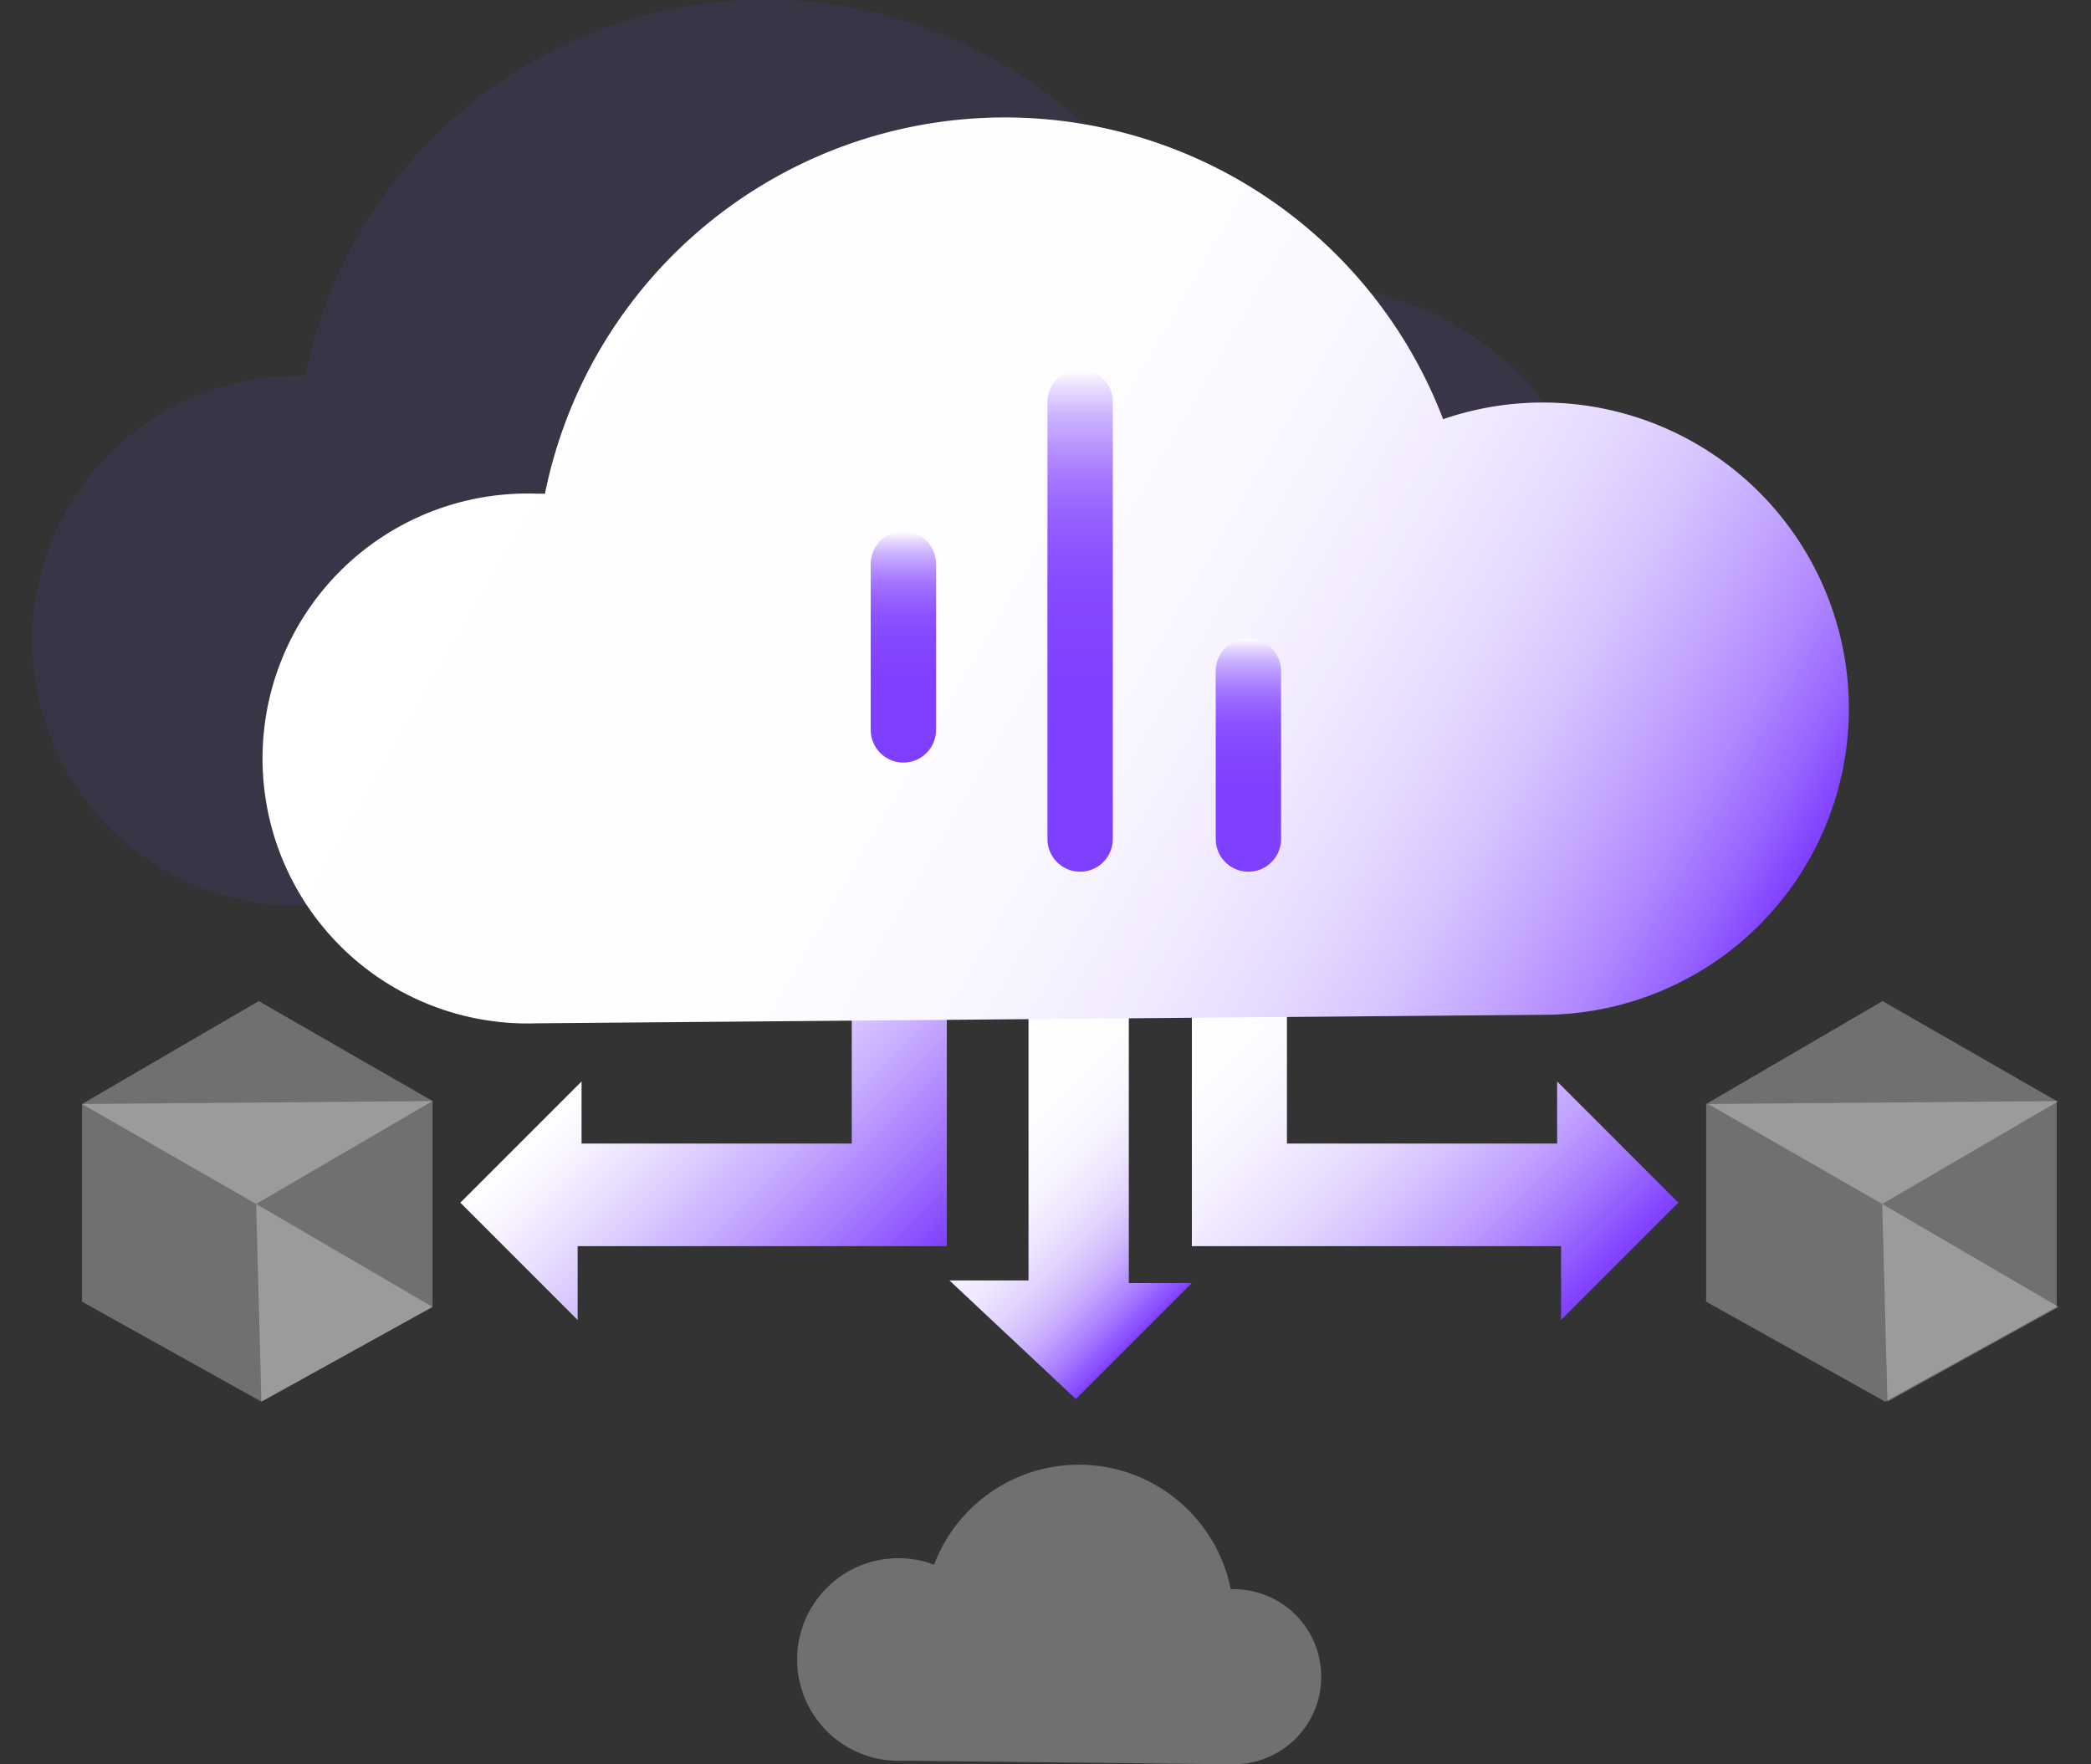 <svg id="图层_1" data-name="图层 1" xmlns="http://www.w3.org/2000/svg" xmlns:xlink="http://www.w3.org/1999/xlink" viewBox="0 0 64 54"><rect x="0" y="0" width="64" height="54" fill="#333333" stroke="none"/><defs><style>.cls-1{fill:#7f3fff;opacity:0.1;}.cls-2{fill:#fff;opacity:0.3;}.cls-3{fill:url(#未命名的渐变_117);}.cls-4{fill:url(#未命名的渐变_115);}.cls-5{fill:url(#未命名的渐变_116);}.cls-6{fill:url(#未命名的渐变_5);}.cls-7,.cls-8,.cls-9{fill:none;stroke-linecap:round;stroke-linejoin:round;stroke-width:2px;}.cls-7{stroke:url(#未命名的渐变_12);}.cls-8{stroke:url(#未命名的渐变_12-2);}.cls-9{stroke:url(#未命名的渐变_12-3);}</style><linearGradient id="未命名的渐变_117" x1="47.31" y1="40.87" x2="36.99" y2="30.54" gradientUnits="userSpaceOnUse"><stop offset="0" stop-color="#7f3fff"/><stop offset="0.02" stop-color="#8345ff"/><stop offset="0.15" stop-color="#a476ff"/><stop offset="0.28" stop-color="#c0a0ff"/><stop offset="0.42" stop-color="#d7c2ff"/><stop offset="0.56" stop-color="#e8ddff"/><stop offset="0.7" stop-color="#f5f0ff"/><stop offset="0.84" stop-color="#fdfbff"/><stop offset="1" stop-color="#fff"/></linearGradient><linearGradient id="未命名的渐变_115" x1="27.36" y1="39.76" x2="19.25" y2="31.65" gradientUnits="userSpaceOnUse"><stop offset="0" stop-color="#7f3fff"/><stop offset="0.23" stop-color="#a477ff"/><stop offset="0.49" stop-color="#cbb1ff"/><stop offset="0.72" stop-color="#e7dbff"/><stop offset="0.89" stop-color="#f9f5ff"/><stop offset="1" stop-color="#fff"/></linearGradient><linearGradient id="未命名的渐变_116" x1="36.22" y1="39.54" x2="29.6" y2="32.92" gradientUnits="userSpaceOnUse"><stop offset="0" stop-color="#7f3fff"/><stop offset="0.02" stop-color="#884cff"/><stop offset="0.1" stop-color="#a476ff"/><stop offset="0.18" stop-color="#bc9bff"/><stop offset="0.26" stop-color="#d1baff"/><stop offset="0.36" stop-color="#e2d3ff"/><stop offset="0.46" stop-color="#efe7ff"/><stop offset="0.58" stop-color="#f8f5ff"/><stop offset="0.73" stop-color="#fdfdff"/><stop offset="1" stop-color="#fff"/></linearGradient><linearGradient id="未命名的渐变_5" x1="13.9" y1="11.37" x2="51.48" y2="33.07" gradientUnits="userSpaceOnUse"><stop offset="0" stop-color="#fff"/><stop offset="0.39" stop-color="#fefdff"/><stop offset="0.54" stop-color="#f9f6ff"/><stop offset="0.64" stop-color="#f1ebff"/><stop offset="0.72" stop-color="#e6daff"/><stop offset="0.79" stop-color="#d7c4ff"/><stop offset="0.85" stop-color="#c5a8ff"/><stop offset="0.91" stop-color="#b088ff"/><stop offset="0.96" stop-color="#9764ff"/><stop offset="1" stop-color="#7f3fff"/></linearGradient><linearGradient id="未命名的渐变_12" x1="38.21" y1="26.68" x2="38.21" y2="19.54" gradientUnits="userSpaceOnUse"><stop offset="0" stop-color="#7f3fff"/><stop offset="0.39" stop-color="#8041ff"/><stop offset="0.54" stop-color="#8548ff"/><stop offset="0.64" stop-color="#8d53ff"/><stop offset="0.72" stop-color="#9864ff"/><stop offset="0.79" stop-color="#a77aff"/><stop offset="0.85" stop-color="#b996ff"/><stop offset="0.91" stop-color="#ceb6ff"/><stop offset="0.96" stop-color="#e7daff"/><stop offset="1" stop-color="#fff"/></linearGradient><linearGradient id="未命名的渐变_12-2" x1="27.65" y1="23.34" x2="27.65" y2="16.26" xlink:href="#未命名的渐变_12"/><linearGradient id="未命名的渐变_12-3" x1="33.06" y1="26.68" x2="33.06" y2="11.3" xlink:href="#未命名的渐变_12"/></defs><path class="cls-1" d="M9.1,27.72a8.11,8.11,0,0,1,0-16.22h.25A14.36,14.36,0,0,1,36.84,9.23,9.37,9.37,0,1,1,39.9,27.46Z"/><path class="cls-2" d="M37.76,54a2.68,2.68,0,0,0,0-5.36h-.09a4.74,4.74,0,0,0-9.08-.75,3.1,3.1,0,1,0-1,6Z"/><polygon class="cls-3" points="36.48 31.04 36.48 38.14 47.78 38.14 47.78 40.4 51.37 36.81 47.66 33.1 47.66 35 39.39 35 39.39 31.04 36.48 31.04"/><polygon class="cls-4" points="28.98 31.04 28.98 38.14 17.68 38.14 17.68 40.4 14.09 36.81 17.8 33.1 17.8 35 26.07 35 26.07 31.04 28.98 31.04"/><polygon class="cls-5" points="32.93 42.82 36.48 39.27 34.55 39.27 34.55 31.04 31.48 31.04 31.48 39.19 29.06 39.19 32.93 42.82"/><polygon class="cls-2" points="52.22 39.84 52.22 33.79 57.62 30.64 62.95 33.7 62.95 40 57.7 42.9 52.22 39.84"/><polygon class="cls-2" points="2.51 39.84 2.51 33.79 7.92 30.64 13.24 33.7 13.24 40 8 42.9 2.51 39.84"/><polyline class="cls-2" points="2.51 33.79 7.84 36.85 13.24 33.7"/><polyline class="cls-2" points="8 42.9 7.84 36.85 13.24 40"/><polyline class="cls-2" points="52.28 33.79 57.61 36.85 63.01 33.7"/><polyline class="cls-2" points="57.77 42.9 57.61 36.85 63.01 40"/><path class="cls-6" d="M16.43,31.32a8.11,8.11,0,1,1,0-16.21h.25a14.36,14.36,0,0,1,27.49-2.28,9.37,9.37,0,1,1,3.06,18.23Z"/><line class="cls-7" x1="38.21" y1="25.68" x2="38.21" y2="20.54"/><line class="cls-8" x1="27.65" y1="22.34" x2="27.65" y2="17.26"/><line class="cls-9" x1="33.06" y1="25.68" x2="33.06" y2="12.3"/></svg>